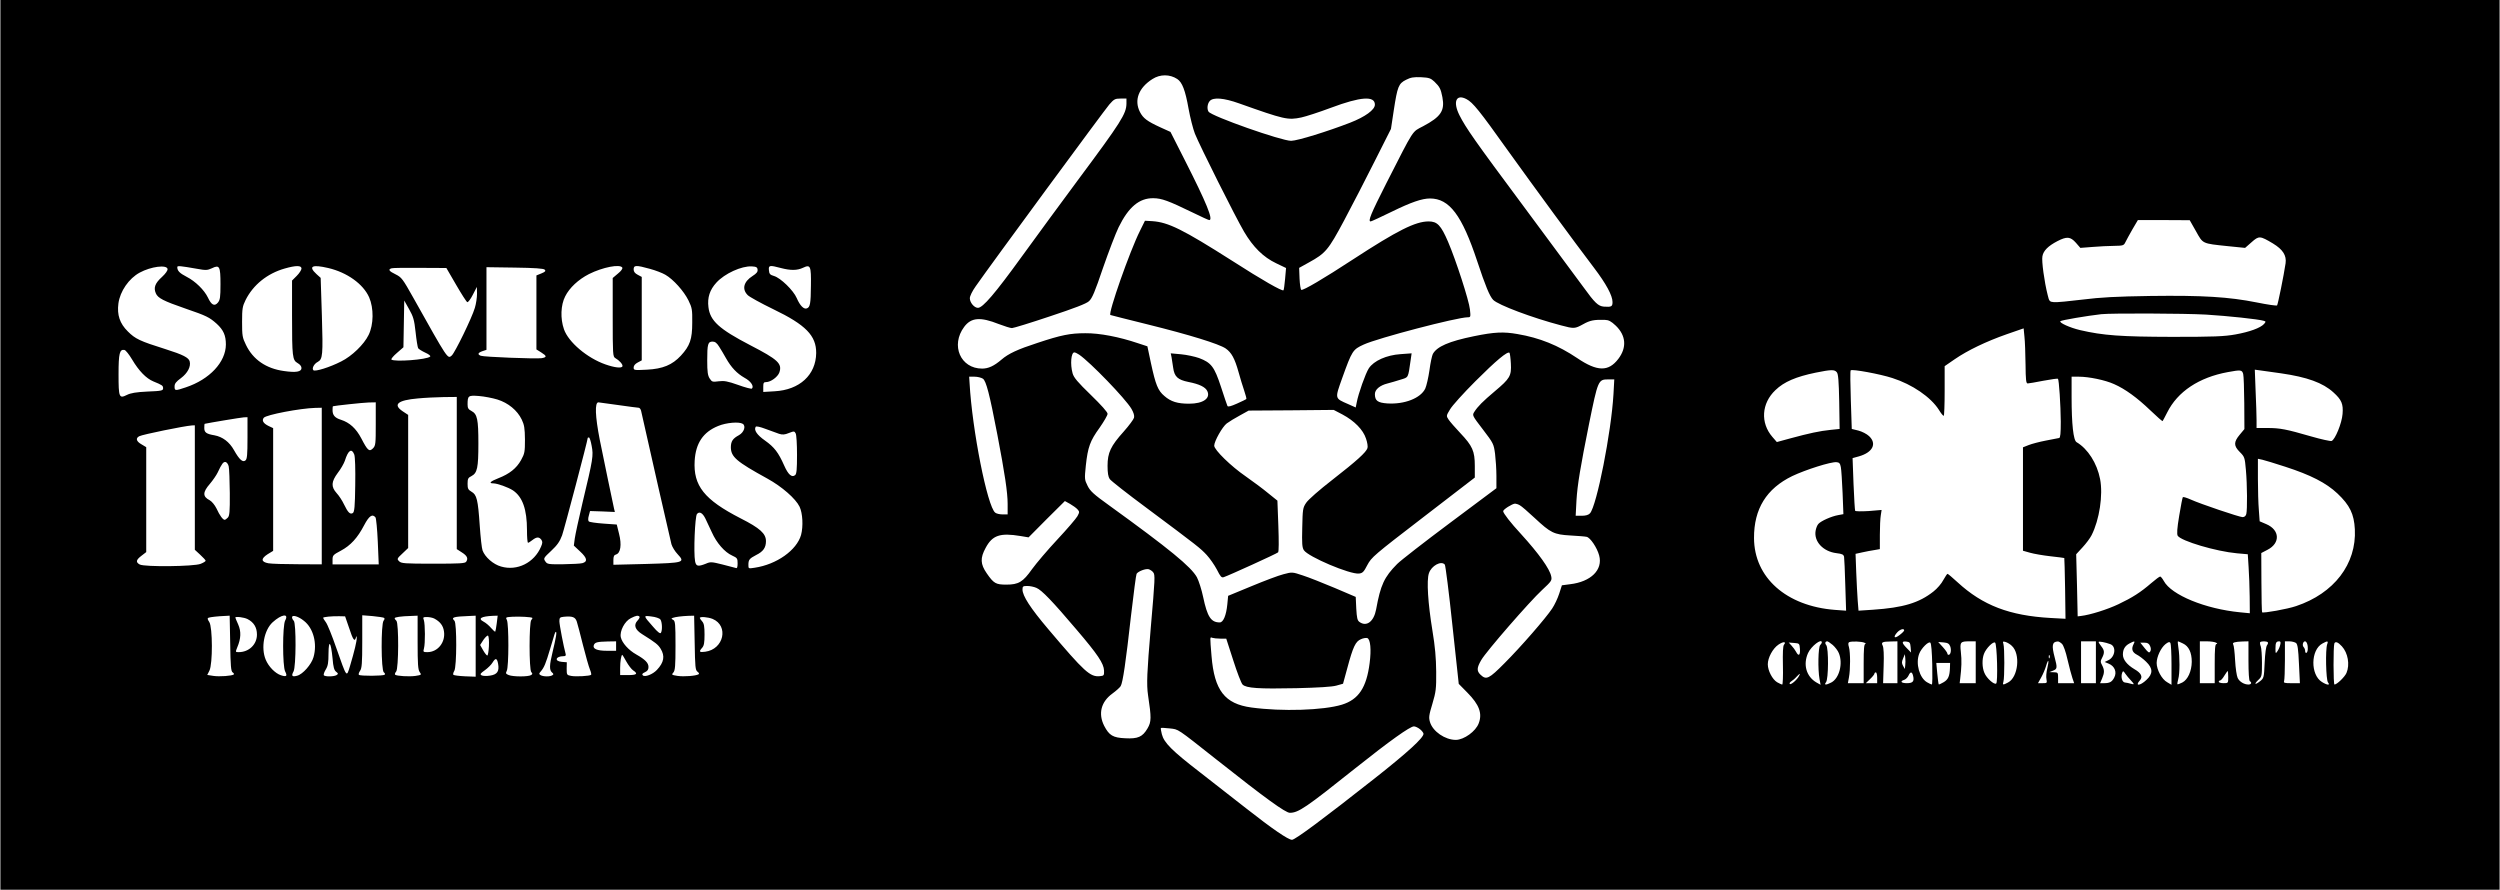 <?xml version="1.0" encoding="UTF-8" standalone="yes"?>
<svg version="1.0" xmlns="http://www.w3.org/2000/svg" width="1388pt" height="494pt" viewBox="0 0 1851 659" preserveAspectRatio="xMidYMid meet">
  <g transform="translate(0,659) scale(0.1,-0.1)" fill="#000000" stroke="none">
    <path d="M0 3295 l0 -3295 9255 0 9255 0 0 3295 0 3295 -9255 0 -9255 0 0
-3295z m8716 2710 c37 -24 60 -84 84 -220 12 -66 33 -149 47 -185 36 -90 300
-617 364 -726 67 -114 143 -189 238 -234 l73 -35 -7 -80 c-4 -44 -9 -82 -12
-85 -9 -9 -157 75 -381 219 -365 232 -472 285 -591 293 l-54 3 -37 -75 c-75
-149 -237 -611 -219 -623 2 -1 127 -33 277 -70 310 -77 527 -144 577 -178 43
-30 67 -74 95 -174 12 -44 31 -106 42 -138 11 -32 18 -60 16 -62 -2 -3 -33
-18 -69 -34 -45 -20 -66 -26 -71 -18 -3 7 -25 70 -48 142 -49 149 -72 179
-162 213 -31 11 -91 24 -133 28 l-77 7 6 -29 c3 -16 8 -51 12 -78 9 -66 34
-89 113 -105 82 -16 126 -38 140 -68 25 -54 -32 -93 -135 -93 -86 0 -135 15
-183 57 -48 40 -65 83 -100 245 l-26 123 -70 23 c-139 47 -284 75 -390 74
-111 0 -178 -13 -355 -72 -145 -47 -214 -79 -265 -123 -56 -48 -98 -67 -144
-67 -160 0 -235 172 -133 309 52 70 120 75 256 21 42 -16 86 -30 98 -30 11 0
138 39 281 87 181 60 270 94 289 112 24 21 44 69 104 246 42 121 94 257 116
302 73 149 153 217 258 215 61 -1 109 -18 290 -106 63 -31 118 -56 123 -56 32
0 -20 127 -181 444 l-106 209 -75 34 c-98 45 -127 67 -151 113 -45 88 -10 180
93 245 56 36 128 36 183 0z m1905 -20 c39 -38 47 -53 59 -115 19 -100 -11
-145 -143 -215 -84 -45 -61 -8 -273 -424 -116 -229 -137 -281 -115 -281 5 0
76 33 158 73 141 69 222 97 281 97 144 0 237 -124 350 -465 61 -184 92 -259
118 -286 37 -38 290 -133 503 -189 97 -26 102 -25 164 9 50 28 79 34 159 32
30 -1 47 -10 82 -43 76 -73 83 -162 19 -246 -73 -96 -156 -95 -305 6 -140 94
-277 150 -443 178 -102 18 -170 15 -321 -16 -186 -38 -275 -77 -305 -132 -6
-12 -18 -66 -25 -121 -8 -55 -22 -115 -31 -135 -34 -71 -153 -118 -281 -110
-71 5 -92 20 -92 69 0 34 37 65 94 79 22 6 66 18 96 28 60 19 55 7 75 146 l7
49 -82 -6 c-104 -7 -198 -49 -235 -105 -24 -37 -78 -188 -90 -255 l-7 -35 -56
25 c-101 44 -99 38 -44 193 73 203 78 211 159 248 104 48 692 202 771 202 21
0 22 3 16 58 -7 67 -104 366 -162 501 -53 123 -80 151 -144 151 -98 0 -231
-67 -558 -280 -220 -144 -370 -232 -385 -227 -5 2 -11 40 -13 83 l-3 80 72 40
c124 68 144 92 261 311 58 109 160 306 226 438 l121 240 21 139 c27 175 35
197 91 225 35 18 57 21 111 19 59 -3 71 -7 99 -33z m237 -129 c48 -25 96 -85
307 -381 202 -281 484 -666 639 -870 88 -116 136 -204 136 -252 0 -34 -8 -38
-65 -34 -41 4 -66 27 -151 145 -49 66 -249 337 -445 601 -360 484 -425 577
-473 672 -50 100 -24 159 52 119z m-2518 -33 c-1 -76 -39 -136 -359 -566 -119
-161 -307 -416 -416 -567 -199 -275 -289 -380 -325 -380 -27 0 -60 39 -60 71
0 16 18 53 43 88 106 153 956 1308 990 1347 35 40 43 44 83 44 l44 0 0 -37z
m835 1 c335 -119 360 -125 460 -104 33 7 132 39 220 72 219 82 325 90 325 23
0 -38 -71 -90 -184 -134 -168 -65 -388 -133 -436 -134 -70 -1 -590 182 -612
216 -13 20 -9 59 9 79 26 29 103 23 218 -18z m7086 -946 c53 -95 44 -91 235
-111 l129 -13 48 42 c55 49 62 48 158 -9 74 -45 102 -89 94 -147 -13 -89 -57
-305 -63 -312 -4 -4 -72 6 -151 22 -205 41 -399 53 -786 48 -258 -4 -368 -10
-505 -27 -96 -12 -191 -21 -210 -19 -33 3 -36 6 -47 53 -25 98 -46 253 -39
287 7 41 42 76 111 112 70 36 96 34 137 -12 l33 -38 90 7 c50 4 122 8 161 8
67 1 71 3 83 28 7 14 30 57 52 95 l40 68 192 0 192 -1 46 -81z m-15023 -280
c2 -11 -14 -34 -41 -59 -51 -46 -64 -79 -46 -121 15 -36 56 -57 221 -114 155
-53 176 -64 230 -112 50 -46 68 -86 68 -154 -1 -130 -120 -258 -297 -317 -80
-27 -83 -26 -83 7 0 21 11 35 48 62 48 36 74 85 64 123 -7 28 -49 50 -179 91
-191 60 -224 76 -279 131 -60 59 -81 123 -70 207 12 91 78 186 158 229 83 45
200 60 206 27z m219 1 c65 -12 76 -11 109 4 57 28 64 15 64 -118 0 -97 -3
-116 -19 -136 -25 -30 -48 -19 -74 37 -27 56 -93 121 -158 154 -52 27 -69 44
-69 72 0 11 21 9 147 -13z m773 2 c0 -10 -16 -35 -35 -54 l-35 -35 0 -258 c0
-308 3 -331 41 -353 18 -10 29 -24 29 -37 0 -28 -41 -35 -130 -22 -132 18
-229 85 -281 193 -27 55 -29 69 -29 171 0 99 3 115 26 162 56 112 160 196 289
233 84 24 125 24 125 0z m198 4 c140 -33 259 -118 303 -217 35 -80 34 -202 -4
-279 -34 -70 -124 -157 -203 -196 -86 -44 -194 -77 -206 -65 -13 13 5 48 33
62 36 20 39 50 30 341 l-9 281 -31 28 c-63 58 -33 73 87 45z m2178 3 c4 -7 -8
-25 -32 -44 l-39 -33 0 -291 c0 -274 1 -292 19 -302 30 -17 58 -48 53 -61 -5
-16 -58 -10 -126 14 -135 47 -274 165 -307 260 -28 80 -24 180 9 244 32 64 98
125 176 165 102 51 230 76 247 48z m204 -9 c41 -11 93 -31 115 -44 59 -34 137
-121 171 -190 27 -55 29 -69 28 -165 0 -123 -17 -171 -84 -244 -64 -69 -134
-98 -252 -104 -95 -5 -98 -4 -98 16 0 14 11 27 30 37 l30 16 0 309 0 309 -30
16 c-21 11 -30 23 -30 40 0 32 19 32 120 4z m798 -6 c2 -16 -7 -28 -37 -47
-66 -42 -81 -97 -36 -142 13 -13 98 -60 189 -104 241 -116 319 -196 318 -325
-2 -162 -123 -273 -308 -283 l-84 -5 0 37 c0 30 3 36 21 36 34 0 86 38 98 71
23 66 -10 96 -215 202 -231 120 -298 181 -310 282 -9 71 10 129 59 182 61 67
186 124 262 120 33 -2 41 -6 43 -24z m172 12 c72 -19 121 -19 165 2 55 26 60
13 58 -132 -1 -135 -6 -160 -30 -169 -22 -9 -51 20 -75 76 -25 58 -120 150
-169 164 -28 8 -35 15 -37 42 -4 38 5 39 88 17z m-2405 -124 c40 -69 77 -127
83 -129 6 -2 25 23 41 55 l30 58 1 -51 c0 -28 -7 -75 -16 -104 -22 -75 -147
-331 -171 -353 -31 -27 -26 -34 -285 428 -79 141 -87 151 -131 173 -50 24 -58
37 -29 45 9 3 104 4 211 3 l194 -1 72 -124z m656 112 c10 -10 5 -16 -24 -28
l-37 -15 0 -274 0 -274 35 -22 c43 -27 44 -36 3 -43 -43 -6 -428 9 -450 18
-26 10 -22 22 12 34 l30 10 0 306 0 306 210 -3 c148 -2 213 -7 221 -15z m-956
-462 c6 -58 15 -112 19 -120 5 -7 29 -22 53 -33 27 -12 41 -24 36 -29 -23 -23
-267 -41 -287 -22 -4 4 14 26 41 49 l48 42 3 173 3 173 36 -64 c31 -55 38 -78
48 -169z m13260 129 c162 -10 389 -34 428 -46 17 -5 17 -7 2 -24 -27 -29 -106
-58 -211 -77 -83 -15 -160 -18 -469 -18 -379 1 -510 10 -682 50 -76 18 -157
55 -146 66 8 8 198 40 303 52 76 8 615 6 775 -3z m-1336 -367 c1 -118 4 -143
16 -143 8 0 60 9 116 20 57 11 105 17 108 15 8 -8 20 -194 21 -318 0 -86 -3
-119 -12 -121 -7 -2 -51 -10 -98 -19 -47 -9 -104 -24 -127 -33 l-43 -17 0
-383 0 -383 53 -15 c28 -8 97 -20 151 -26 55 -6 101 -12 102 -13 1 -1 4 -103
6 -226 l3 -224 -110 6 c-304 17 -503 93 -689 264 -38 35 -71 63 -75 63 -3 0
-17 -21 -31 -46 -13 -26 -46 -64 -73 -85 -106 -84 -224 -120 -449 -135 l-106
-7 -6 74 c-3 41 -8 135 -11 211 l-5 136 50 11 c27 6 68 14 90 17 l40 7 0 106
c0 58 3 123 7 145 l6 39 -95 -8 c-53 -3 -98 -3 -101 2 -2 4 -8 94 -12 199 l-7
191 47 13 c102 29 135 94 75 150 -17 16 -52 34 -79 41 l-49 12 -7 214 c-4 118
-5 217 -1 220 10 11 217 -27 309 -57 147 -47 284 -141 344 -235 15 -25 31 -45
36 -45 4 0 7 83 7 184 l0 184 74 51 c96 66 233 132 387 186 l124 43 6 -62 c4
-33 7 -125 8 -203z m-9676 130 c14 -21 36 -60 51 -86 39 -69 81 -113 137 -145
47 -25 72 -63 55 -80 -4 -4 -50 8 -102 27 -79 28 -104 32 -144 27 -46 -6 -50
-5 -67 21 -14 22 -18 48 -18 133 0 122 5 140 40 140 18 0 31 -10 48 -37z
m-4348 -95 c51 -86 105 -141 158 -163 66 -27 72 -31 72 -51 0 -17 -11 -20
-115 -24 -85 -4 -125 -11 -153 -25 -58 -29 -62 -19 -62 154 0 154 8 186 44
179 9 -2 34 -33 56 -70z m7015 35 c81 -55 343 -326 387 -401 16 -28 23 -50 19
-66 -3 -12 -37 -58 -76 -102 -97 -108 -120 -157 -120 -254 0 -53 5 -82 16 -98
9 -13 131 -109 273 -214 385 -287 397 -297 445 -348 24 -26 58 -75 76 -109 26
-52 34 -61 50 -56 37 12 393 174 403 184 6 6 6 82 2 196 l-7 187 -67 54 c-36
30 -112 87 -168 126 -108 74 -233 196 -233 227 0 33 61 141 93 165 18 13 61
40 97 59 l65 36 315 2 315 3 65 -34 c88 -47 153 -113 174 -178 10 -28 15 -60
11 -71 -10 -31 -78 -93 -259 -234 -98 -76 -179 -147 -195 -171 -25 -37 -26
-48 -29 -183 -3 -119 -1 -148 12 -168 32 -49 341 -180 408 -173 27 3 36 12 62
63 31 58 47 72 414 354 l382 294 0 86 c0 110 -17 148 -108 244 -37 39 -76 84
-86 99 -18 27 -18 29 10 75 15 27 100 121 188 209 153 153 239 225 253 211 3
-4 8 -39 10 -79 5 -92 -6 -111 -119 -206 -89 -75 -126 -112 -152 -153 -16 -25
-15 -27 64 -130 78 -102 80 -107 90 -180 5 -41 10 -115 10 -164 l0 -91 -344
-257 c-189 -141 -365 -278 -391 -304 -96 -97 -123 -155 -156 -337 -17 -90 -71
-131 -124 -92 -15 11 -19 30 -23 99 l-4 86 -157 67 c-86 36 -191 78 -235 92
-78 26 -79 26 -143 9 -36 -9 -142 -49 -238 -89 l-172 -71 -6 -63 c-8 -82 -30
-134 -56 -134 -65 0 -92 41 -123 188 -11 53 -32 119 -46 146 -43 78 -201 208
-652 534 -113 81 -139 105 -158 144 -23 46 -23 51 -13 150 15 137 31 182 102
280 32 46 59 92 59 103 0 13 -46 64 -124 140 -98 95 -126 128 -135 160 -19 68
-11 155 13 155 6 0 23 -8 36 -17z m5611 -130 c11 -12 15 -66 18 -218 l3 -202
-68 -7 c-79 -8 -158 -25 -298 -63 l-99 -27 -33 38 c-90 104 -81 249 23 347 63
61 152 99 298 129 114 23 139 24 156 3z m3010 -13 c4 -14 7 -111 8 -217 l1
-191 -35 -42 c-45 -54 -45 -82 1 -128 35 -35 37 -40 45 -132 10 -111 11 -295
3 -327 -4 -15 -14 -23 -28 -23 -25 1 -310 97 -383 130 -29 13 -55 21 -59 18
-3 -3 -15 -65 -27 -138 -16 -95 -18 -136 -11 -148 25 -39 284 -116 439 -130
l80 -7 6 -95 c4 -52 7 -151 8 -219 l1 -123 -72 7 c-257 25 -509 128 -565 232
-10 18 -22 33 -27 33 -5 0 -35 -22 -65 -48 -81 -70 -141 -108 -244 -157 -82
-39 -209 -79 -277 -87 l-25 -3 -5 230 -6 230 47 51 c26 28 56 68 67 90 58 114
86 298 63 416 -23 118 -91 224 -174 273 -24 13 -37 135 -37 333 l0 152 55 0
c73 0 194 -25 260 -55 82 -36 171 -101 268 -194 48 -46 89 -82 91 -80 2 2 17
31 34 64 77 155 236 260 449 299 97 18 105 17 114 -14z m280 5 c194 -28 310
-70 388 -141 61 -55 74 -86 68 -160 -5 -68 -55 -190 -81 -200 -8 -3 -77 12
-153 34 -183 53 -229 62 -323 62 l-80 0 0 58 c0 31 -3 128 -7 215 l-6 159 44
-6 c24 -4 92 -13 150 -21z m-9614 -40 c24 -17 49 -113 107 -415 55 -287 76
-428 76 -512 l0 -78 -38 0 c-21 0 -46 6 -54 13 -58 44 -171 613 -190 960 l-3
47 40 0 c22 0 50 -7 62 -15z m4670 -115 c-16 -280 -124 -827 -174 -882 -11
-12 -31 -18 -61 -18 l-45 0 6 114 c7 116 29 247 93 566 66 324 68 330 142 330
l45 0 -6 -110z m-8266 -39 c80 -25 147 -80 180 -148 19 -40 23 -64 24 -148 0
-92 -2 -104 -29 -153 -34 -61 -86 -102 -168 -134 -59 -23 -74 -38 -38 -38 30
0 111 -29 146 -52 71 -48 104 -140 104 -295 0 -51 3 -93 8 -93 4 0 18 9 32 20
31 24 49 25 66 3 10 -15 10 -24 -2 -52 -50 -119 -177 -182 -296 -147 -58 16
-119 70 -137 119 -6 15 -15 98 -21 185 -13 192 -22 228 -61 250 -25 15 -29 23
-29 59 0 37 4 45 29 57 43 23 51 61 51 241 0 180 -8 218 -51 241 -23 12 -29
21 -29 48 0 66 5 69 84 63 39 -3 101 -15 137 -26z m-301 -544 l0 -564 37 -24
c40 -25 49 -45 33 -69 -8 -13 -46 -15 -244 -15 -214 0 -237 2 -253 18 -17 17
-16 20 25 58 l42 40 0 493 0 493 -41 27 c-74 50 -37 82 113 95 51 5 137 9 191
10 l97 1 0 -563z m-600 363 c0 -148 -1 -161 -21 -181 -27 -27 -39 -17 -86 74
-39 74 -86 117 -151 138 -45 14 -62 34 -62 71 0 15 1 28 3 29 11 4 223 27 265
28 l52 1 0 -160z m1795 140 c77 -11 146 -20 152 -20 7 0 15 -10 18 -22 53
-239 218 -963 225 -989 6 -20 26 -53 46 -74 57 -61 47 -64 -234 -72 l-242 -6
0 35 c0 27 5 37 19 41 34 9 44 72 23 153 l-17 69 -99 7 c-55 4 -103 11 -108
16 -6 6 -6 23 0 43 l9 34 92 -3 92 -4 -6 24 c-10 44 -76 363 -106 511 -34 174
-38 277 -10 277 4 0 69 -9 146 -20z m-2195 -600 l0 -580 -177 1 c-98 0 -196 3
-218 7 -55 10 -57 34 -6 67 l41 25 0 455 0 454 -34 16 c-39 19 -52 41 -35 61
18 22 269 70 382 73 l47 1 0 -580z m-550 356 c0 -125 -3 -156 -15 -166 -20
-17 -45 5 -85 76 -34 61 -85 99 -145 110 -60 10 -75 21 -75 54 0 17 1 30 3 31
30 7 270 47 290 48 l27 1 0 -154z m3668 105 c25 -16 10 -63 -28 -84 -46 -25
-59 -45 -60 -88 0 -73 40 -107 271 -234 107 -59 209 -148 238 -208 23 -48 28
-146 11 -209 -32 -113 -181 -219 -344 -243 -46 -7 -46 -7 -46 21 0 38 7 47 57
73 53 26 73 55 73 103 0 56 -44 96 -188 169 -269 138 -351 241 -340 427 8 130
63 212 174 257 60 25 155 33 182 16z m-4058 -472 l0 -461 40 -37 c22 -20 40
-40 40 -44 0 -5 -17 -15 -37 -23 -47 -20 -415 -24 -451 -5 -31 17 -28 34 13
65 l35 27 0 389 0 388 -35 21 c-39 22 -45 45 -17 60 25 13 333 76 390 80 l22
1 0 -461z m4327 398 c25 -8 42 -7 73 6 38 15 41 14 50 -3 6 -10 10 -81 10
-158 0 -109 -3 -142 -14 -151 -24 -20 -51 3 -81 71 -43 97 -73 136 -142 185
-60 42 -84 78 -69 102 4 6 32 0 74 -16 37 -14 82 -30 99 -36z m-1388 -89 c14
-73 11 -93 -68 -423 -27 -115 -53 -234 -57 -263 l-7 -53 47 -44 c52 -48 57
-75 16 -86 -14 -4 -78 -7 -142 -8 -110 -1 -118 0 -132 21 -15 22 -14 25 43 78
45 42 64 69 81 115 16 45 190 704 190 722 0 1 4 3 9 3 5 0 14 -28 20 -62z
m-1758 -65 c6 -17 9 -106 7 -226 -2 -161 -6 -199 -18 -207 -20 -12 -36 4 -65
64 -13 28 -38 66 -55 84 -42 47 -40 84 9 150 22 28 45 69 52 89 25 80 51 96
70 46z m14302 -90 c188 -61 302 -119 386 -198 92 -87 123 -152 129 -265 13
-257 -154 -475 -435 -569 -64 -22 -243 -54 -252 -46 -2 3 -5 103 -5 222 l-1
217 46 24 c96 49 92 147 -9 190 l-49 21 -6 83 c-4 46 -7 150 -7 231 l0 149 33
-7 c17 -4 94 -27 170 -52z m-15232 2 c4 -17 7 -105 8 -197 1 -139 -2 -169 -15
-182 -8 -9 -19 -16 -23 -16 -13 0 -37 32 -60 83 -14 28 -35 53 -51 62 -53 27
-53 59 2 122 22 26 48 64 57 83 31 66 42 81 59 78 9 -2 20 -17 23 -33z m11940
-5 c4 -19 9 -105 13 -191 l6 -157 -38 -7 c-51 -9 -127 -43 -147 -65 -9 -9 -18
-33 -21 -52 -13 -79 56 -153 155 -165 42 -5 52 -10 56 -27 2 -12 6 -106 9
-210 l6 -189 -83 6 c-360 28 -598 239 -599 532 -1 216 92 366 283 459 99 47
287 107 329 103 19 -2 26 -9 31 -37z m-5654 -312 c16 -18 16 -21 0 -51 -10
-18 -77 -96 -148 -172 -72 -77 -156 -176 -188 -220 -68 -96 -100 -115 -191
-115 -78 0 -93 9 -145 84 -47 68 -49 113 -8 188 50 94 107 113 258 88 l60 -10
134 135 135 134 38 -21 c21 -12 46 -30 55 -40z m3276 30 c12 -6 62 -49 112
-96 117 -109 141 -121 263 -128 53 -3 107 -7 120 -10 27 -5 78 -81 93 -138 29
-106 -61 -195 -215 -213 l-61 -8 -20 -62 c-11 -34 -34 -83 -52 -110 -47 -71
-231 -283 -353 -405 -115 -116 -135 -126 -177 -86 -30 28 -29 52 5 110 37 64
358 433 450 518 70 65 74 71 68 101 -11 56 -92 169 -224 314 -76 82 -132 154
-132 169 0 13 67 55 88 56 7 0 23 -5 35 -12z m-6031 -100 c9 -18 30 -63 47
-100 35 -79 95 -148 151 -173 37 -17 40 -21 40 -58 0 -27 -4 -38 -12 -34 -7 2
-52 14 -100 26 -80 20 -89 21 -123 6 -58 -23 -73 -20 -80 18 -12 62 -1 333 14
350 18 22 42 8 63 -35z m-2444 10 c5 -7 13 -88 17 -180 l7 -168 -171 0 -171 0
0 34 c0 32 4 37 61 67 73 39 124 95 173 189 37 70 61 86 84 58z m7920 -350 c5
-7 31 -209 56 -448 l47 -435 64 -65 c88 -89 112 -154 84 -227 -22 -60 -109
-122 -169 -123 -80 0 -171 62 -192 132 -10 34 -8 50 18 136 26 88 29 110 28
237 -1 102 -8 185 -28 305 -33 202 -44 371 -26 424 18 56 92 96 118 64z
m-2160 -57 c15 -18 14 -43 -18 -411 -28 -330 -32 -418 -20 -500 25 -167 25
-195 -4 -245 -37 -63 -71 -78 -165 -73 -91 4 -119 21 -156 92 -46 91 -23 179
62 240 26 19 53 43 60 54 16 26 38 176 77 524 19 163 37 302 41 308 12 19 68
40 90 34 11 -4 26 -13 33 -23z m-865 -115 c39 -16 119 -99 297 -309 158 -185
202 -251 204 -304 1 -36 -1 -38 -31 -41 -72 -7 -113 30 -382 348 -133 157
-191 247 -191 294 0 23 4 26 35 26 20 0 50 -6 68 -14z m-5564 -242 c-20 -38
-20 -339 0 -377 18 -35 10 -42 -32 -28 -42 14 -91 64 -112 115 -37 88 -12 219
51 277 67 61 123 68 93 13z m-407 -169 c2 -168 6 -207 18 -215 8 -5 12 -12 9
-15 -11 -11 -107 -18 -152 -11 l-45 7 16 32 c25 49 24 322 -1 360 -14 21 -15
28 -5 32 15 5 69 11 120 13 l36 2 4 -205z m547 166 c69 -54 99 -168 70 -268
-15 -54 -80 -128 -122 -138 -37 -10 -44 -1 -26 32 19 35 20 356 2 375 -7 6
-13 18 -13 26 0 21 48 7 89 -27z m334 -53 c28 -87 41 -105 50 -70 4 14 5 13 6
-3 1 -22 -16 -95 -50 -209 -26 -85 -22 -90 -101 134 -31 90 -66 177 -78 192
-11 15 -20 29 -20 32 0 7 66 13 119 12 l44 -1 30 -87z m258 76 c6 -3 5 -12 -3
-21 -20 -25 -19 -370 2 -383 8 -5 11 -13 6 -17 -9 -10 -182 -11 -191 -1 -4 4
0 17 9 30 13 19 16 55 16 217 l0 194 76 -6 c42 -4 80 -10 85 -13z m249 -182
c0 -160 3 -202 15 -219 15 -21 14 -22 -30 -29 -48 -7 -141 -1 -152 9 -3 4 0
14 8 23 19 23 20 357 2 376 -7 6 -13 15 -13 19 0 8 46 15 123 17 l47 2 0 -198z
m430 -28 l0 -226 -79 3 c-44 2 -82 7 -86 11 -4 3 -1 17 7 30 18 32 19 351 1
370 -27 26 -10 31 115 36 l42 2 0 -226z m156 169 c-4 -31 -9 -59 -11 -61 -2
-3 -16 10 -31 27 -14 17 -40 39 -56 47 -44 23 -17 39 71 43 l34 1 -7 -57z
m263 41 c3 -3 -1 -10 -7 -16 -17 -17 -17 -369 0 -386 10 -10 10 -15 -2 -22
-20 -13 -132 -13 -165 0 -22 9 -24 13 -15 31 16 28 16 349 1 377 -11 20 -8 21
41 24 55 3 140 -2 147 -8z m330 -28 c6 -17 26 -96 46 -175 20 -79 43 -160 51
-179 8 -19 12 -37 9 -40 -9 -9 -113 -15 -148 -8 -32 6 -33 8 -33 54 l1 47 -37
3 c-58 5 -46 42 13 42 15 0 19 5 15 18 -14 50 -46 216 -46 241 0 26 4 30 33
33 64 6 85 -2 96 -36z m464 37 c4 -3 -2 -17 -14 -29 -31 -33 -19 -68 34 -101
99 -62 118 -77 137 -108 33 -54 25 -101 -28 -157 -31 -33 -89 -55 -104 -40 -8
8 -3 15 15 23 20 9 27 20 27 39 0 30 -24 55 -91 93 -57 32 -105 86 -114 127
-10 45 29 120 75 142 38 19 53 22 63 11z m155 -21 c13 -18 16 -80 4 -99 -5 -9
-24 5 -58 45 -75 85 -74 84 -12 76 29 -3 59 -13 66 -22z m254 -173 c3 -180 5
-202 21 -214 11 -8 14 -16 8 -19 -19 -12 -109 -19 -156 -12 -44 7 -46 9 -31
25 13 15 16 47 16 199 0 162 -2 182 -17 191 -15 8 -16 10 -3 15 20 7 66 13
117 15 l41 1 4 -201z m-3312 176 c47 -24 70 -62 70 -115 0 -73 -59 -130 -135
-130 -25 0 -25 0 -11 35 28 66 30 118 7 170 -12 26 -21 49 -21 51 0 10 64 2
90 -11z m1383 4 c43 -23 66 -52 72 -94 13 -81 -45 -155 -123 -155 -31 0 -32 2
-25 28 10 35 9 180 -1 210 -8 20 -5 22 23 22 18 0 42 -5 54 -11z m2062 -3
c121 -51 83 -225 -55 -243 -44 -6 -49 0 -22 30 13 15 17 37 17 97 0 60 -4 82
-17 97 -10 11 -18 23 -18 26 0 12 60 7 95 -7z m8825 -85 c0 -5 -16 -21 -35
-35 -39 -30 -49 -15 -15 22 21 22 50 30 50 13z m-9986 -48 c-3 -21 -15 -72
-25 -115 -23 -93 -24 -131 -4 -148 13 -11 13 -15 3 -21 -17 -12 -69 -11 -88 1
-12 8 -12 11 2 27 25 29 37 58 69 166 37 126 37 127 44 127 3 0 3 -17 -1 -37z
m-496 -69 c-2 -38 -7 -69 -12 -69 -5 0 -19 18 -31 39 l-22 39 25 39 c15 21 30
34 34 30 5 -5 8 -40 6 -78z m5417 56 l44 0 52 -161 c28 -88 59 -169 69 -179
27 -27 119 -33 399 -27 163 4 263 10 295 19 l50 14 32 117 c42 157 61 197 101
213 17 8 39 11 47 8 23 -9 30 -85 17 -185 -23 -182 -82 -270 -205 -308 -137
-42 -444 -52 -671 -21 -197 27 -274 126 -295 381 -12 148 -13 142 6 135 9 -3
35 -6 59 -6z m-4475 -55 l0 -35 -68 0 c-74 0 -107 15 -97 42 8 21 25 25 103
27 l62 1 0 -35z m8650 10 c-8 -9 -10 -60 -8 -154 2 -78 -1 -141 -5 -141 -5 0
-22 8 -38 17 -35 21 -69 86 -69 133 0 49 37 117 78 145 36 25 62 24 42 0z
m280 17 c0 -4 -6 -14 -12 -20 -15 -15 -18 -180 -5 -251 l8 -43 -32 18 c-74 44
-99 132 -61 217 23 51 102 112 102 79z m81 -19 c17 -15 38 -42 45 -60 32 -76
4 -187 -56 -218 -39 -20 -56 -20 -39 2 19 22 20 253 2 275 -12 14 -8 28 8 28
4 0 22 -12 40 -27z m234 17 c11 -5 14 -9 8 -9 -10 -1 -13 -37 -13 -146 l0
-145 -59 0 -58 0 8 43 c11 57 11 185 0 224 -7 22 -6 33 2 37 20 8 91 5 112 -4z
m245 -145 l0 -155 -53 0 -53 0 4 129 c3 82 0 135 -7 149 -13 25 -4 30 62 31
l47 1 0 -155z m98 111 l3 -39 -33 34 c-38 39 -38 52 0 47 23 -3 27 -8 30 -42z
m160 -126 c2 -83 1 -150 -3 -150 -4 0 -20 8 -36 17 -56 33 -85 138 -58 210 15
41 70 96 83 83 7 -7 12 -74 14 -160z m133 133 c10 -27 4 -63 -12 -63 -5 0 -9
4 -9 10 0 5 -15 27 -34 48 l-34 37 40 -3 c31 -3 41 -9 49 -29z m189 -118 l0
-155 -59 0 -60 0 4 33 c10 83 12 137 5 197 -8 75 -4 80 63 80 l47 0 0 -155z
m158 -7 c2 -80 0 -144 -6 -150 -13 -13 -72 38 -88 79 -17 39 -18 101 -3 140
15 41 70 96 83 83 6 -6 12 -71 14 -152z m109 129 c66 -60 48 -233 -28 -272
-37 -20 -42 -19 -34 6 9 28 9 252 0 280 -6 18 -4 20 17 14 12 -4 33 -16 45
-28z m372 14 c11 -11 28 -58 41 -117 13 -55 29 -116 36 -136 l13 -38 -59 0
-60 0 0 40 c0 38 -1 40 -32 41 l-33 1 28 11 c31 12 32 22 12 97 -24 91 -19
117 23 119 6 1 21 -8 31 -18z m251 -136 l0 -155 -55 0 -55 0 0 155 0 155 55 0
55 0 0 -155z m107 134 c46 -17 36 -95 -15 -119 l-27 -13 31 -13 c43 -18 61
-62 40 -102 -17 -33 -34 -42 -76 -42 l-29 0 15 35 c18 43 18 63 0 98 -13 23
-13 31 0 55 19 37 18 55 -6 85 -11 14 -20 28 -20 32 0 7 50 -2 87 -16z m173 2
c-19 -36 -12 -61 22 -79 18 -9 50 -33 70 -53 51 -49 52 -89 2 -135 -47 -45
-88 -47 -48 -3 23 26 10 54 -41 83 -55 33 -85 71 -85 108 0 39 15 64 48 82 37
20 45 20 32 -3z m280 -154 l0 -149 -32 19 c-40 22 -78 93 -78 143 1 47 31 111
65 139 22 17 30 19 37 9 4 -7 8 -80 8 -161z m85 157 c43 -20 65 -67 65 -136
-1 -69 -29 -132 -70 -153 -18 -9 -34 -15 -36 -13 -2 3 1 20 6 39 12 40 12 164
1 232 -4 26 -6 47 -3 47 2 0 19 -7 37 -16z m245 6 c10 -6 11 -10 3 -10 -10 0
-13 -36 -13 -145 l0 -145 -55 0 -55 0 0 155 0 155 53 0 c28 0 59 -5 67 -10z
m240 -134 c0 -86 4 -147 10 -151 17 -10 11 -25 -10 -25 -32 0 -67 21 -80 49
-7 14 -16 73 -19 131 -3 58 -9 110 -14 117 -9 14 12 20 71 22 l42 1 0 -144z
m143 137 c4 -3 1 -13 -5 -21 -8 -9 -15 -61 -18 -130 -5 -112 -6 -115 -35 -138
-38 -30 -46 -22 -12 10 26 24 27 30 27 125 0 55 -4 111 -9 124 -6 14 -7 28 -4
31 8 8 48 8 56 -1z m92 -20 c-3 -14 -13 -36 -21 -47 -13 -19 -14 -18 -14 20 0
44 5 54 28 54 10 0 12 -7 7 -27z m117 15 c12 -10 17 -43 22 -155 l7 -143 -62
0 c-52 0 -60 2 -55 16 3 9 6 78 6 155 l0 139 33 0 c18 0 40 -6 49 -12z m82 -4
c9 -24 7 -62 -4 -69 -5 -3 -10 2 -10 12 0 11 -5 24 -11 30 -13 13 -5 43 10 43
5 0 12 -7 15 -16z m149 -6 c-14 -39 -9 -264 6 -282 19 -23 -5 -22 -45 3 -86
53 -84 238 4 285 38 21 45 20 35 -6z m109 -15 c45 -49 60 -136 34 -197 -12
-29 -71 -86 -89 -86 -9 0 -9 283 -1 304 7 18 28 10 56 -21z m-14882 -89 c5
-65 12 -88 26 -99 17 -13 17 -16 4 -25 -19 -12 -87 -13 -95 -1 -3 6 4 25 15
43 16 26 20 51 20 118 1 109 18 87 30 -36z m10868 69 c3 -47 -10 -57 -29 -20
-6 12 -21 32 -33 45 l-21 23 40 -3 c39 -3 40 -4 43 -45z m2593 23 c7 -15 8
-30 2 -40 -8 -14 -14 -11 -42 24 l-32 40 31 0 c22 0 33 -6 41 -24z m-11285
-116 c15 -27 38 -57 50 -65 38 -25 28 -35 -36 -35 l-60 0 0 53 c0 48 8 97 16
97 1 0 15 -22 30 -50z m9472 -27 l-3 -28 -13 23 c-11 20 -11 29 0 55 l13 32 3
-27 c2 -16 2 -40 0 -55z m1069 55 c-3 -8 -6 -5 -6 6 -1 11 2 17 5 13 3 -3 4
-12 1 -19z m-11491 -44 c10 -56 -6 -80 -60 -88 -25 -4 -53 -3 -62 2 -14 8 -10
14 24 38 22 16 48 41 57 57 22 36 33 34 41 -9z m11474 -34 c-7 -28 -10 -64 -6
-81 5 -28 4 -29 -29 -29 l-34 0 24 43 c13 23 29 61 36 85 17 58 24 45 9 -18z
m-721 3 c-2 -61 -13 -86 -47 -106 -18 -11 -35 -18 -36 -16 -2 2 -7 39 -11 82
l-7 77 51 0 51 0 -1 -37z m1339 -91 c12 -13 22 -25 22 -28 0 -3 -10 -2 -22 2
-13 4 -32 8 -43 9 -21 2 -32 42 -20 73 6 15 9 13 23 -8 10 -14 27 -35 40 -48z
m722 23 c0 -45 0 -45 -35 -45 -19 0 -35 5 -35 10 0 6 5 10 10 10 6 0 20 16 31
35 12 19 23 35 25 35 2 0 4 -20 4 -45z m-2600 -5 l0 -40 -42 0 -42 0 32 31
c18 17 32 35 32 40 0 5 5 9 10 9 6 0 10 -18 10 -40z m266 15 c10 -41 -1 -55
-46 -55 -43 0 -54 14 -19 25 11 4 25 18 31 31 14 31 26 31 34 -1z m-845 -2
c-15 -29 -60 -67 -68 -59 -5 5 1 13 11 20 10 6 28 21 39 34 25 26 31 28 18 5z
m-2807 -394 c14 -11 26 -27 26 -34 0 -30 -118 -138 -359 -328 -383 -302 -592
-457 -615 -457 -28 0 -145 80 -341 234 -88 69 -242 189 -342 267 -206 159
-265 218 -281 281 -6 23 -9 44 -7 46 2 2 31 1 65 -3 68 -8 47 6 347 -231 365
-289 511 -394 543 -394 63 0 118 37 485 330 254 202 405 310 434 310 10 0 30
-9 45 -21z"/>
  </g>
</svg>